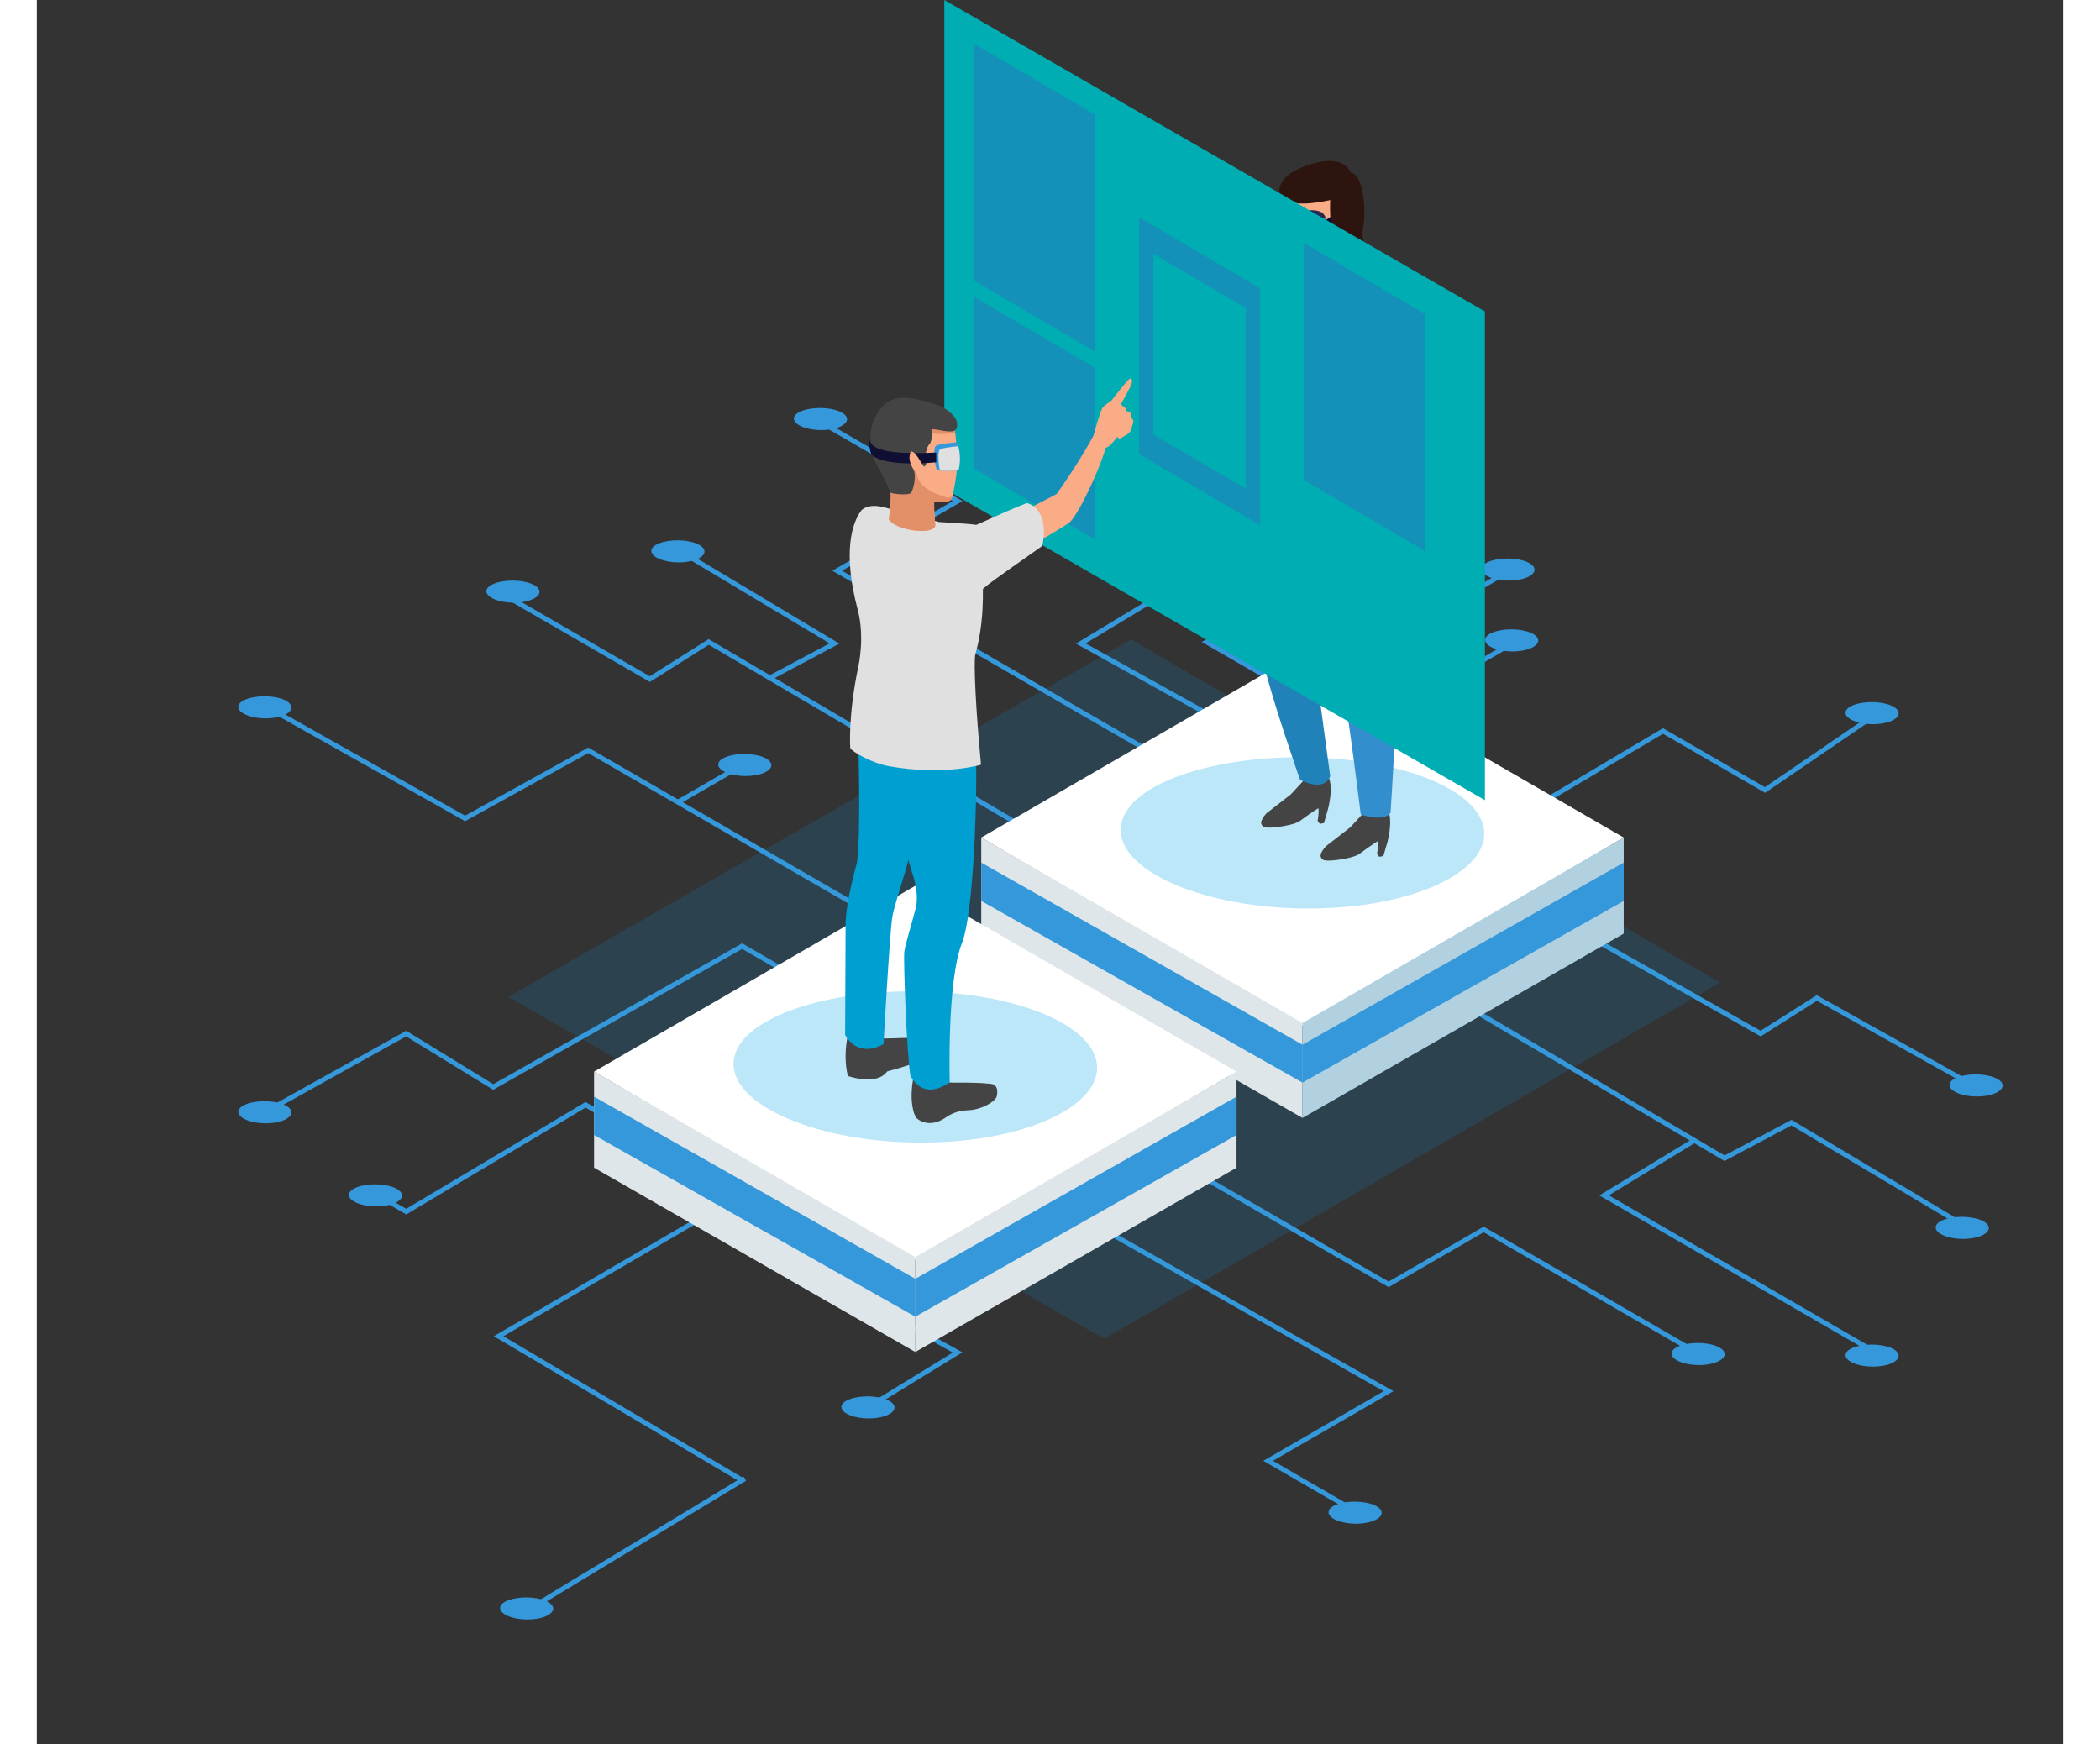 <svg xmlns="http://www.w3.org/2000/svg" width="590" height="490" viewBox="0 0 481 414" fill="none"><rect x="0" y="0" width="481" height="414" fill="#333333" stroke="none"/><g style="mix-blend-mode:multiply" opacity="0.3"><path d="M253.375 317.753L111.93 236.607L259.757 151.77L399.558 233.221L253.375 317.753Z" fill="#1E6590"></path></g><path d="M254.479 232.651L109.609 317.16L167.426 351.33L168.061 350.962L115.646 382.683" stroke="#3498DB" stroke-width="1.153" stroke-miterlimit="10"></path><path d="M167.427 283.724L130.253 262.229L87.688 287.581L79.742 282.988" stroke="#3498DB" stroke-width="1.153" stroke-miterlimit="10"></path><path d="M255.11 266.087L189.344 304.853L218.57 321.013L197.287 334.058" stroke="#3498DB" stroke-width="1.153" stroke-miterlimit="10"></path><path d="M269.734 275.276L320.881 304.853L343.439 291.807L394.588 321.386" stroke="#3498DB" stroke-width="1.153" stroke-miterlimit="10"></path><path d="M253.844 292.173L320.87 330.203L292.28 346.736L313.565 359.045" stroke="#3498DB" stroke-width="1.153" stroke-miterlimit="10"></path><path d="M336.125 236.876L400.616 274.904L416.502 266.455L457.047 290.636" stroke="#3498DB" stroke-width="1.153" stroke-miterlimit="10"></path><path d="M437.15 321.386L372.023 283.726L393.489 270.678" stroke="#3498DB" stroke-width="1.153" stroke-miterlimit="10"></path><path d="M54.133 263.991L87.68 245.328L108.328 258.005L167.422 224.567L182.671 233.386L204.593 219.973" stroke="#3498DB" stroke-width="1.153" stroke-miterlimit="10"></path><path d="M312.93 215.752L328.814 224.201L349.459 211.522L409.189 245.326L422.526 236.874L460.337 258.003" stroke="#3498DB" stroke-width="1.153" stroke-miterlimit="10"></path><path d="M336.125 203.077L386.001 173.498L410.227 187.507L435.651 170.14" stroke="#3498DB" stroke-width="1.153" stroke-miterlimit="10"></path><path d="M298.32 198.846L336.127 177.722L320.874 169.638L350.102 152.737" stroke="#3498DB" stroke-width="1.153" stroke-miterlimit="10"></path><path d="M263.055 177.72L292.283 160.819L277.67 152.369L313.566 130.875" stroke="#3498DB" stroke-width="1.153" stroke-miterlimit="10"></path><path d="M350.105 135.098L320.239 152.367L299.594 139.692" stroke="#3498DB" stroke-width="1.153" stroke-miterlimit="10"></path><path d="M306.899 110.116L269.723 130.875L277.031 135.101L247.805 152.737L279.825 170.517" stroke="#3498DB" stroke-width="1.153" stroke-miterlimit="10"></path><path d="M266.529 179.731L189.983 135.468L218.575 118.933L184.898 99.461" stroke="#3498DB" stroke-width="1.153" stroke-miterlimit="10"></path><path d="M232.557 195.354L159.48 152.369L145.505 161.187L109.609 140.43" stroke="#3498DB" stroke-width="1.153" stroke-miterlimit="10"></path><path d="M210.63 224.201L130.886 178.088L101.653 194.255L54.133 167.511" stroke="#3498DB" stroke-width="1.153" stroke-miterlimit="10"></path><path d="M167.425 181.578L152.172 190.397" stroke="#3498DB" stroke-width="1.153" stroke-miterlimit="10"></path><path d="M152.812 130.875L189.348 152.737L173.458 161.189" stroke="#3498DB" stroke-width="1.153" stroke-miterlimit="10"></path><path d="M58.614 169.77C56.188 170.793 52.194 170.753 49.694 169.678C47.194 168.604 47.197 166.942 49.694 165.97C52.192 164.998 56.186 165.038 58.614 166.061C61.043 167.085 61.043 168.751 58.614 169.77Z" fill="#3498DB"></path><path d="M117.505 142.312C115.076 143.336 111.085 143.296 108.585 142.221C106.085 141.146 106.087 139.482 108.585 138.51C111.083 137.538 115.076 137.578 117.505 138.604C119.933 139.63 119.933 141.289 117.505 142.312Z" fill="#3498DB"></path><path d="M156.662 132.752C154.236 133.776 150.244 133.736 147.742 132.659C145.24 131.582 145.244 129.923 147.742 128.95C150.24 127.978 154.231 128.018 156.662 129.044C159.093 130.07 159.088 131.727 156.662 132.752Z" fill="#3498DB"></path><path d="M190.505 101.341C188.079 102.365 184.085 102.324 181.585 101.25C179.085 100.175 179.087 98.513 181.585 97.539C184.083 96.564 188.074 96.609 190.505 97.635C192.936 98.66 192.933 100.317 190.505 101.341Z" fill="#3498DB"></path><path d="M311.388 111.626C308.959 112.649 304.968 112.609 302.468 111.532C299.968 110.455 299.97 108.796 302.468 107.824C304.965 106.851 308.959 106.894 311.388 107.917C313.816 108.941 313.807 110.6 311.388 111.626Z" fill="#3498DB"></path><path d="M317.411 133.123C314.983 134.146 310.991 134.106 308.491 133.031C305.991 131.956 305.994 130.295 308.491 129.32C310.989 128.346 314.98 128.388 317.411 129.414C319.842 130.44 319.835 132.097 317.411 133.123Z" fill="#3498DB"></path><path d="M353.7 137.07C351.272 138.095 347.28 138.055 344.78 136.978C342.28 135.901 342.283 134.242 344.78 133.27C347.278 132.297 351.272 132.338 353.7 133.361C356.129 134.385 356.126 136.046 353.7 137.07Z" fill="#3498DB"></path><path d="M354.575 153.881C352.149 154.907 348.155 154.865 345.655 153.79C343.155 152.715 343.158 151.054 345.655 150.081C348.153 149.109 352.144 149.149 354.575 150.173C357.006 151.196 357.004 152.858 354.575 153.881Z" fill="#3498DB"></path><path d="M440.13 171.152C437.701 172.176 433.71 172.136 431.21 171.061C428.71 169.986 428.712 168.325 431.21 167.353C433.708 166.38 437.699 166.42 440.13 167.444C442.561 168.468 442.556 170.129 440.13 171.152Z" fill="#3498DB"></path><path d="M464.81 259.513C462.381 260.539 458.389 260.498 455.89 259.421C453.39 258.344 453.392 256.685 455.89 255.713C458.387 254.741 462.381 254.781 464.81 255.804C467.238 256.828 467.247 258.489 464.81 259.513Z" fill="#3498DB"></path><path d="M461.528 293.324C459.1 294.347 455.108 294.307 452.608 293.23C450.109 292.153 450.111 290.496 452.608 289.522C455.106 288.547 459.1 288.589 461.528 289.615C463.957 290.641 463.954 292.298 461.528 293.324Z" fill="#3498DB"></path><path d="M440.13 323.638C437.701 324.661 433.71 324.621 431.21 323.544C428.71 322.467 428.712 320.81 431.21 319.838C433.708 318.866 437.699 318.906 440.13 319.929C442.561 320.953 442.556 322.61 440.13 323.638Z" fill="#3498DB"></path><path d="M398.833 323.263C396.405 324.289 392.413 324.247 389.913 323.172C387.413 322.097 387.416 320.436 389.913 319.463C392.411 318.491 396.402 318.531 398.833 319.555C401.264 320.578 401.266 322.24 398.833 323.263Z" fill="#3498DB"></path><path d="M317.41 360.923C314.982 361.949 310.99 361.909 308.49 360.832C305.991 359.754 305.995 358.095 308.49 357.123C310.986 356.151 314.982 356.191 317.41 357.215C319.839 358.238 319.834 359.899 317.41 360.923Z" fill="#3498DB"></path><path d="M201.778 335.941C199.35 336.966 195.358 336.926 192.858 335.849C190.359 334.772 190.361 333.113 192.858 332.141C195.356 331.168 199.35 331.209 201.778 332.232C204.207 333.256 204.204 334.917 201.778 335.941Z" fill="#3498DB"></path><path d="M120.755 383.658C118.326 384.681 114.335 384.641 111.835 383.564C109.335 382.487 109.337 380.828 111.835 379.855C114.333 378.883 118.326 378.923 120.755 379.949C123.183 380.975 123.181 382.632 120.755 383.658Z" fill="#3498DB"></path><path d="M84.864 285.606C82.436 286.632 78.444 286.591 75.944 285.514C73.445 284.437 73.447 282.778 75.944 281.806C78.442 280.834 82.436 280.874 84.864 281.897C87.293 282.921 87.281 284.582 84.864 285.606Z" fill="#3498DB"></path><path d="M58.614 265.882C56.188 266.905 52.194 266.865 49.694 265.788C47.194 264.711 47.197 263.054 49.694 262.079C52.192 261.105 56.186 261.147 58.614 262.173C61.043 263.199 61.043 264.847 58.614 265.882Z" fill="#3498DB"></path><path d="M172.544 183.457C170.115 184.481 166.124 184.441 163.624 183.364C161.124 182.287 161.126 180.63 163.624 179.655C166.122 178.681 170.115 178.723 172.544 179.749C174.972 180.775 174.972 182.434 172.544 183.457Z" fill="#3498DB"></path><path d="M224.18 198.795L300.376 154.713L376.685 198.795L300.434 243.475L224.18 198.795Z" fill="white"></path><path d="M224.18 198.795V221.603L300.434 265.349V242.821L224.18 198.795Z" fill="#DFE6E9"></path><path d="M376.681 198.795V221.603L300.43 265.349V242.821L376.681 198.795Z" fill="#B1D1E1"></path><path d="M224.18 204.738V213.843L300.434 256.962V247.968L224.18 204.738Z" fill="#3498DB"></path><path d="M376.681 204.738V213.843L300.43 256.962V247.968L376.681 204.738Z" fill="#3498DB"></path><g opacity="0.6"><path d="M331.131 210.565C314.515 217.574 287.2 217.288 270.096 209.932C252.992 202.575 253.006 191.2 270.096 184.548C287.187 177.896 314.517 178.17 331.128 185.183C347.739 192.197 347.744 203.554 331.131 210.565Z" fill="#8FD7F5"></path></g><path d="M132.273 254.353L208.472 210.271L284.779 254.353L208.525 299.032L132.273 254.353Z" fill="white"></path><path d="M132.273 254.353V277.161L208.527 320.902V298.377L132.273 254.353Z" fill="#DFE6E9"></path><path d="M284.775 254.353V277.161L208.523 320.902V298.377L284.775 254.353Z" fill="#DFE6E9"></path><path d="M132.273 260.293V269.398L208.527 312.519V303.526L132.273 260.293Z" fill="#3498DB"></path><path d="M284.775 260.293V269.398L208.523 312.519V303.526L284.775 260.293Z" fill="#3498DB"></path><g opacity="0.6"><path d="M239.232 266.122C222.614 273.129 195.302 272.846 178.198 265.487C161.094 258.128 161.107 246.755 178.198 240.103C195.288 233.451 222.617 233.725 239.228 240.741C255.839 247.756 255.845 259.111 239.232 266.122Z" fill="#8FD7F5"></path></g><path d="M320.621 192.085C320.621 192.085 322.03 193.918 320.621 199.794L319.633 203.177L318.647 203.367L318.128 202.662C318.128 202.662 318.54 200.543 318.304 199.647C318.304 199.647 317.08 200.367 314.274 202.426C314.274 202.426 313.717 203.072 311.554 203.587C309.391 204.102 305.936 204.555 305.272 204.033C304.485 203.404 304.416 202.707 305.968 200.876L311.766 196.376L315.349 192.507L320.621 192.085Z" fill="#444444"></path><path d="M306.51 184.265C306.51 184.265 307.922 186.1 306.51 191.974L305.525 195.359L304.537 195.546L304.019 194.841C304.019 194.841 304.432 192.723 304.196 191.829C304.196 191.829 302.971 192.547 300.166 194.607C300.166 194.607 299.608 195.252 297.445 195.769C295.282 196.286 291.828 196.735 291.164 196.215C290.376 195.584 290.305 194.89 291.855 193.057L297.653 188.56L301.236 184.688L306.51 184.265Z" fill="#444444"></path><path d="M290.118 65.407L272.238 66.573C272.238 66.573 268.931 65.793 269.837 68.487C269.837 68.487 268.26 73.17 289.271 72.458L290.118 65.407Z" fill="#F9AC85"></path><path d="M281.681 65.149L293.46 63.487C293.46 63.487 298.06 62.423 300.183 66.132C302.096 69.477 299.394 73.556 297.092 74.017C295.478 74.341 288.531 74.184 281.853 73.263C281.853 73.263 279.614 68.337 281.681 65.149Z" fill="#D468A8"></path><path d="M305.558 121.812L300.875 155.092C300.875 155.092 304.185 163.249 304.408 164.964C304.631 166.679 307.01 184.204 307.01 184.204C307.01 184.204 306.04 188.16 299.854 185.096C299.854 185.096 293.133 165.809 291.541 158.607C289.817 150.817 291.224 129.976 291.032 125.003C290.789 118.773 293.026 112.91 293.026 112.91L305.558 121.812Z" fill="#2182BA"></path><path d="M321.335 192.906C321.335 192.906 320.131 195.27 314.268 193.314C314.268 193.314 311.369 169.899 309.909 161.981C309.909 161.981 305.877 154.702 305.511 151.946C305.145 149.189 299.615 132.661 298.152 124.932C297.835 123.262 294.042 112.819 294.225 110.535C294.408 108.252 317.328 114.828 317.328 114.828C317.328 114.828 316.864 116.317 317.12 123.908C317.41 132.772 317.883 147.024 318.302 147.76C318.302 147.76 321.647 156.29 322.726 161.298C323.255 163.695 321.335 192.906 321.335 192.906Z" fill="#328ECD"></path><path d="M291.14 115.325C291.14 115.325 295.7 120.488 304.988 120.488C304.988 120.488 313.152 119.834 318.2 114.872C318.2 114.872 315.593 104.307 313.807 96.339C313.807 96.339 316.037 89.872 317.616 85.461C318.68 82.487 322.335 72.998 318.789 71.328C318.789 71.328 319.596 70.099 310.817 65.583C309.127 64.714 299.076 63.382 295.207 63.295C295.207 63.295 290.123 78.236 289.135 79.927C289.135 79.927 286.738 84.386 293.042 88.96C293.042 88.96 293.671 94.6 294.228 97.702C294.786 100.804 291.14 115.325 291.14 115.325Z" fill="#D468A8"></path><path d="M315.234 82.041L316.893 96.939C316.893 96.939 317.166 104.777 319.763 103.629C319.763 103.629 324.192 105.75 322.018 82.382L315.234 82.041Z" fill="#F9AC85"></path><path d="M317.12 99.419C317.12 99.419 316.498 102.438 315.229 122.657C315.229 122.657 315.088 125.333 317.053 123.621C317.053 123.621 323.241 101.791 322.22 99.586C320.877 96.68 318.489 98.335 317.12 99.419Z" fill="#F9AC85"></path><path d="M300.315 63.03C300.306 64.996 300.161 66.958 299.883 68.904C299.883 68.904 300.891 70.888 301.723 71.323C301.723 71.323 308.145 69.762 310.805 65.579C310.805 65.579 309.122 61.44 310.582 54.543L309.394 53.985L300.315 63.03Z" fill="#F39A71"></path><path d="M310.806 65.579C310.043 66.724 309.063 67.709 307.922 68.478C308.569 66.446 308.814 61.65 308.814 61.65C305.915 64.08 301.986 65.454 300.211 65.864C300.224 64.384 300.316 63.023 300.316 63.023L309.405 53.979L310.594 54.536C309.122 61.44 310.806 65.579 310.806 65.579Z" fill="#D27B54"></path><path d="M296.325 45.783L295.618 51.158C295.618 51.158 295.582 56.405 296.006 58.74C296.006 58.74 296.657 63.182 297.502 64.132C298.517 64.69 299.705 64.842 300.827 64.555C302.239 64.203 306.333 62.771 307.887 60.35C307.887 60.35 309.867 56.962 309.836 55.905C309.836 55.905 310.282 56.909 310.991 55.642C311.7 54.376 312.004 51.943 311.792 51.202C311.58 50.462 310.594 50.781 310.365 50.781C310.135 50.781 309.783 51.097 309.593 51.836C309.404 52.574 310.371 46.818 308.844 44.862C306.614 42.013 299.746 40.744 296.325 45.783Z" fill="#F9AC85"></path><path d="M315.23 89.152L313.062 77.313C313.062 77.313 311.978 72.717 315.678 70.576C319.012 68.645 322.319 72.71 322.626 76.31C322.767 77.951 323.938 80.729 323.05 87.413C323.05 87.413 318.43 91.208 315.23 89.152Z" fill="#D468A8"></path><path d="M294.148 49.603L295.725 48.312C295.725 48.312 297.016 48.071 298.321 49.494C298.321 49.494 298.744 50.37 301.195 49.998C303.398 49.661 304.736 50.221 305.015 50.413C305.015 50.413 307.089 51.702 305.869 55.72L304.754 56.641L294.148 49.603Z" fill="#2A284E"></path><path d="M302.766 53.53L292.325 50.993C292.237 50.995 292.15 51.02 292.075 51.066C292.068 51.07 292.061 51.075 292.055 51.082L291.281 51.63L292.002 52.148L292.169 55.404C292.245 55.504 292.347 55.582 292.465 55.627C292.606 55.682 298.147 57.045 300.776 57.703L302.337 58.818L303.006 58.254C303.006 58.254 303.189 58.124 303.171 57.772L302.973 53.782C302.973 53.782 303.018 53.588 302.766 53.53Z" fill="#2A284E"></path><path d="M304.769 51.691L294.411 49.153C294.323 49.155 294.236 49.18 294.161 49.227L294.141 49.24L291.242 51.608L293.18 52.569L294.79 53.122C294.865 53.224 294.968 53.302 295.087 53.345C295.229 53.401 297.945 57.136 300.577 57.787L302.361 58.824L305.037 56.666C305.037 56.666 305.217 56.536 305.2 56.184L304.992 51.947C304.992 51.947 305.019 51.751 304.769 51.691Z" fill="#D4D4EA"></path><path d="M301.406 58.271L302.343 58.815L305.019 56.657C305.019 56.657 305.199 56.528 305.182 56.175L304.974 51.938C304.978 51.901 304.972 51.863 304.956 51.829L301.799 54.578L301.406 58.271Z" fill="#A1A4C5"></path><path d="M291.135 51.936L291.345 55.986C291.419 56.088 291.522 56.166 291.641 56.209C291.864 56.293 302.289 58.856 302.289 58.856C302.289 58.856 302.477 58.829 302.452 58.376L302.249 54.382C302.249 54.382 302.267 54.195 302.026 54.133L291.501 51.581C291.501 51.581 291.099 51.581 291.135 51.936Z" fill="#3E3E73"></path><path d="M291.527 52.159L291.721 55.937C291.791 56.029 291.887 56.099 291.997 56.137C292.196 56.218 301.921 58.606 301.921 58.606C301.921 58.606 302.097 58.581 302.075 58.16L301.885 54.438C301.885 54.438 301.901 54.264 301.662 54.215L291.861 51.838C291.861 51.838 291.484 51.822 291.527 52.159Z" fill="#1E1C4D"></path><path d="M305.949 54.931L305.32 55.359L305.164 52.317L305.788 51.811L305.949 54.931Z" fill="#D4D4EA"></path><path d="M314.181 45.503C311.575 48.192 308.649 50.551 305.469 52.529L305.582 54.906C305.582 54.906 311.793 50.959 314.409 47.759C314.402 47.002 314.326 46.246 314.181 45.503Z" fill="#0F0E33"></path><path d="M275.809 67.227C275.809 67.227 263.007 53.544 260.739 50.582C260.739 50.582 258.335 49.69 258.312 52.297C258.312 52.297 269.271 70.302 271.596 71.009C274.658 71.945 275.706 68.975 275.809 67.227Z" fill="#F9AC85"></path><path d="M261.67 51.528C261.67 51.528 261.063 52.545 260.149 52.308C260.149 52.308 258.907 53.314 257.774 52.11C256.641 50.906 256.396 49.88 255.952 48.049C255.952 48.049 254.083 46.042 253.399 44.791C253.399 44.791 253.252 43.718 254.208 44.637C254.208 44.637 256.197 46.843 256.498 46.972C256.498 46.972 257.016 47.195 256.833 46.499C256.65 45.803 254.692 41.877 254.826 41.448C254.971 40.973 255.381 41.027 255.593 41.448C255.816 41.91 257.97 45.801 257.97 45.801C257.97 45.801 258.336 46.354 258.503 45.953C258.67 45.552 256.258 40.568 256.255 39.999C256.253 39.43 256.799 39.319 257.074 39.95C257.297 40.483 259.623 45.351 259.623 45.351C259.623 45.351 259.828 45.618 259.966 45.217C260.164 44.646 259.074 40.405 259.714 39.865C260.354 39.325 260.274 40.59 260.356 40.648C260.439 40.706 261.471 47.144 261.607 47.418C261.743 47.692 261.683 48.045 262.243 47.592C262.803 47.139 263.645 44.981 264.6 45.551C264.6 45.551 264.792 45.725 264.694 45.837C264.595 45.949 263.307 48.199 262.999 48.72C262.428 49.702 261.846 51.193 261.67 51.528Z" fill="#F9AC85"></path><path d="M317.092 63.344C315.963 60.611 314.177 57.419 314.835 53.979C315.493 50.538 315.172 41.587 311.853 40.942C311.853 40.942 310.324 35.856 300.828 39.524C294.317 42.039 294.451 45.202 295.254 48.696L295.731 48.306C295.839 48.29 295.948 48.286 296.056 48.292L296.319 47.162C296.319 47.162 297.506 49.521 307.023 47.494C307.023 47.494 306.664 53.365 307.98 56.09C309.296 58.816 309.485 68.163 307.98 70.072C306.475 71.981 305.304 75.177 306.263 76.773C307.222 78.37 312.563 68.251 316.338 68.746L318.144 70.066C318.144 70.066 318.22 66.076 317.092 63.344Z" fill="#2E140F"></path><path d="M315.273 122.017C315.273 122.017 313.87 125.021 313.658 125.478C313.446 125.935 313.589 126.499 313.658 126.995C313.727 127.49 313.799 129.427 313.834 129.744C313.87 130.061 314.434 129.92 314.503 129.285C314.573 128.649 314.646 126.854 314.751 126.571C314.865 126.402 315.034 126.278 315.228 126.218C315.228 126.218 315.266 126.983 315.228 127.476C315.19 127.969 314.86 131.577 315.228 132.213C315.596 132.848 315.951 132.777 316.444 132.389C316.936 132.001 319.287 127.202 317.431 122.269L315.273 122.017Z" fill="#F9AC85"></path><g style="mix-blend-mode:screen"><path d="M343.736 189.931L215.414 116.012V-6.10352e-05L343.736 73.919V189.931Z" fill="#00ADB2"></path></g><g style="mix-blend-mode:multiply" opacity="0.5"><path d="M251.122 83.421L222.375 66.558V10.305L251.122 27.168V83.421Z" fill="#2775BE"></path></g><g style="mix-blend-mode:multiply" opacity="0.5"><path d="M329.504 130.781L300.758 113.918V57.663L329.504 74.526V130.781Z" fill="#2775BE"></path></g><g style="mix-blend-mode:multiply" opacity="0.5"><path d="M261.641 51.561V107.815L290.387 124.678V68.422L261.641 51.561ZM286.978 116.007L265.05 103.147V60.236L286.978 73.096V116.007Z" fill="#2775BE"></path></g><g style="mix-blend-mode:multiply"><path d="M301.648 120.711V151.555L330.395 167.792V136.938L301.648 120.711ZM326.985 163.035L305.06 148.987V125.46L326.985 139.509V163.035Z" fill="#00ADB2"></path></g><g style="mix-blend-mode:multiply" opacity="0.5"><path d="M251.122 128.038L222.375 111.175V70.385L251.122 87.248V128.038Z" fill="#2775BE"></path></g><path d="M222.055 127.501C222.055 127.501 239.696 118.581 242.06 117.274C242.06 117.274 247.677 109.469 251.223 102.648C251.223 102.648 253.883 100.641 254.177 103.711C254.472 106.782 247.53 122.035 245.164 123.955C242.798 125.875 223.941 136.369 223.941 136.369L222.055 127.501Z" fill="#F9AC85"></path><path d="M193.224 242.989C193.224 242.989 190.979 249.157 192.513 255.385C192.513 255.385 199.285 257.838 201.865 254.304C201.865 254.304 212.406 251.574 212.942 249.812C212.942 249.812 212.293 247.504 210.489 246.673C208.685 245.841 200.396 246.931 199.254 246.247L193.224 242.989Z" fill="#444444"></path><path d="M208.551 253.577C208.551 253.577 206.457 260.808 208.647 265.219C208.647 265.219 211.533 268.435 216.249 264.9C217.644 264.056 219.232 263.586 220.861 263.533C224.373 263.446 227.551 261.395 227.852 260.231C227.852 260.231 228.597 257.517 226.549 257.269C221.57 256.665 215.846 257.287 214.684 256.636L208.551 253.577Z" fill="#444444"></path><path d="M194.873 172.383C194.873 172.383 195.752 197.326 194.672 204.789C194.672 204.789 191.981 214.117 191.979 219.451C191.979 223.751 191.867 245.633 191.867 245.633C191.867 245.633 194.485 251.322 200.983 247.837C200.983 247.837 202.386 222.549 203.022 217.968C203.664 213.317 208.868 201.21 208.94 191.532C209.011 181.854 206.759 166.153 206.759 166.153L194.873 172.383Z" fill="#009FD1"></path><path d="M204.011 169.409C204.011 169.409 201.969 188.754 207.791 207.207C207.791 207.207 209.539 211.914 208.627 215.558C207.697 219.244 206.137 224.101 205.914 225.965C205.691 227.829 206.471 250.272 207.367 255.307C207.367 255.307 210.043 261.551 216.695 256.868C216.695 256.868 216.002 232.967 219.594 223.864C222.868 215.589 223.512 179.352 222.645 174.716L204.011 169.409Z" fill="#009FD1"></path><path d="M214.177 123.908C214.177 123.908 220.925 124.252 222.997 124.577C222.997 124.577 226.692 141.692 222.803 155.19C222.288 156.988 222.968 169.496 224.128 181.504C224.128 181.504 215.471 184.162 202.452 181.896C198.182 181.154 193.572 178.458 193.086 177.561C193.086 177.561 192.495 170.073 195.015 158.132C195.015 158.132 196.596 151.279 194.848 144.685C191.258 131.125 193.486 124.169 195.658 121.223C195.658 121.223 197.027 119.261 201.467 120.499L214.177 123.908Z" fill="#E0E0E0"></path><path d="M216.892 99.095C216.892 99.095 218.058 100.964 218.216 104.989C218.216 104.989 218.406 110.635 218.352 111.806C218.299 112.977 217.46 117.914 217.144 118.396C216.76 118.987 215.862 119.125 215.862 119.125C214.905 119.25 213.938 119.266 212.978 119.174C212.958 120.927 213.055 122.679 213.268 124.419C213.616 127.264 203.8 125.98 202.254 123.279C202.254 123.279 203.133 116.875 202.457 116.005C202.457 116.005 199.444 110.004 198.994 106.8C198.688 104.65 198.961 97.771 205.318 95.713C208.764 94.598 211.756 95.659 216.892 99.095Z" fill="#F9AC85"></path><path d="M202.464 116.005C202.463 115.998 202.463 115.99 202.464 115.983L202.453 115.963L202.429 115.912C202.421 115.899 202.414 115.885 202.408 115.872L202.353 115.758L202.326 115.702C202.306 115.662 202.284 115.617 202.261 115.568L202.226 115.497L202.15 115.339L202.116 115.267C202.076 115.187 202.034 115.1 201.991 115.006C201.991 114.993 201.978 114.98 201.976 114.968L201.849 114.705L201.811 114.621C201.768 114.531 201.726 114.44 201.684 114.344C201.673 114.322 201.664 114.302 201.655 114.279C201.597 114.159 201.541 114.032 201.481 113.9C201.48 113.893 201.48 113.885 201.481 113.878C201.425 113.758 201.369 113.63 201.311 113.503C201.311 113.479 201.293 113.456 201.282 113.436C201.093 113.006 200.892 112.544 200.694 112.061C200.694 112.053 200.694 112.046 200.694 112.038C200.488 111.543 200.283 111.03 200.094 110.515C202.324 108.285 205.365 105.975 206.545 105.868C208.565 105.687 208.521 111.94 209.072 113.352C210.347 116.63 214.705 117.519 215.811 118.035C216.352 118.284 216.941 118.035 217.407 117.691C217.36 117.935 217.285 118.172 217.184 118.398C216.801 118.989 215.902 119.127 215.902 119.127C214.946 119.252 213.979 119.269 213.019 119.176C212.987 120.928 213.072 122.679 213.273 124.419C213.621 127.264 203.804 125.98 202.259 123.279C202.261 123.279 203.14 116.875 202.464 116.005Z" fill="#E39068"></path><path d="M199.062 100.21C199.575 99.14 200.304 98.187 201.203 97.413C202.102 96.639 203.153 96.06 204.287 95.713C207.733 94.598 210.725 95.659 215.863 99.095C215.863 99.095 217.647 99.903 217.999 102.679C215.423 103.229 212.749 103.123 210.224 102.371C205.26 100.864 201.388 100.293 199.062 100.21Z" fill="#E39068"></path><path d="M210.604 110.776C210.604 110.776 209.737 109.527 209.304 108.916C208.871 108.305 207.73 106.686 207.371 107.233C207.011 107.779 207.212 109.784 208.062 111.418C208.911 113.053 207.99 116.338 207.542 116.969C207.094 117.6 203.702 117.314 202.705 116.984C202.705 116.984 200.698 112.426 199.554 110.656C197.235 107.061 197.547 100.69 199.222 98.676C199.222 98.676 200.487 95.347 204.146 94.555C206.347 94.08 209.893 94.794 213.909 96.185C215.976 96.899 218.146 98.763 218.369 100.186C218.369 100.186 218.804 101.954 217.593 102.307C216.159 102.726 213.18 101.66 212.33 101.932C212.33 101.932 212.754 104.329 211.92 105.377C211.92 105.377 210.938 106.191 210.938 108.983C210.943 108.983 211.496 110.285 210.604 110.776Z" fill="#444444"></path><path d="M238.66 129.572C236.035 131.535 227.254 137.435 224.582 139.768C219.801 143.947 206.404 141.449 212.094 132.155C212.094 132.155 213.316 128.154 220.996 125.353C225.084 123.864 227.499 122.379 234.99 119.399C237.775 120.079 239.991 123.514 238.66 129.572Z" fill="#E0E0E0"></path><path d="M250.836 103.372C250.836 103.372 252.355 97.675 252.943 96.861C253.532 96.047 255.086 95.09 255.086 95.09C255.086 95.09 258.61 90.407 259.495 89.819C259.495 89.819 260.164 89.892 259.941 90.853C259.718 91.814 257.278 96.025 257.278 96.025C257.278 96.025 258.393 96.694 258.616 97.14L258.69 97.586C258.69 97.586 259.936 97.907 259.818 98.424V99.162C259.818 99.162 260.358 99.608 260.284 100.121C260.211 100.634 259.569 102.389 259.569 102.389C259.569 102.389 258.978 103.058 258.677 103.201C258.375 103.343 256.928 104.211 256.928 104.211L256.509 103.669C256.509 103.669 254.564 106.28 253.737 106.256L250.836 103.372Z" fill="#F9AC85"></path><path d="M218.445 104.989C218.445 104.989 213.985 105.286 213.343 105.881C212.7 106.477 213.195 111.202 213.737 111.545C214.279 111.889 218.164 111.811 218.811 111.545C219.31 109.369 219.183 107.096 218.445 104.989Z" fill="#3498DB"></path><path d="M218.817 111.541C219.243 109.687 219.217 107.758 218.738 105.917C217.467 106.026 214.796 106.305 214.31 106.753C213.824 107.201 214.006 110.263 214.379 111.695C215.659 111.849 218.295 111.757 218.817 111.541Z" fill="#E0E0E0"></path><path d="M213.492 107.404C213.492 107.404 213.492 108.361 213.492 109.732C213.492 109.732 201.263 111.026 198.123 107.884C198.123 107.884 197.74 107.273 197.555 104.985L197.869 104.519C197.869 104.519 196.768 108.379 213.492 107.404Z" fill="#0F0E33"></path><path d="M210.044 110.007C210.044 110.007 208.684 107.471 207.881 107.271C207.078 107.07 206.416 109.679 208.773 112.094L210.044 110.007Z" fill="#F9AC85"></path></svg>